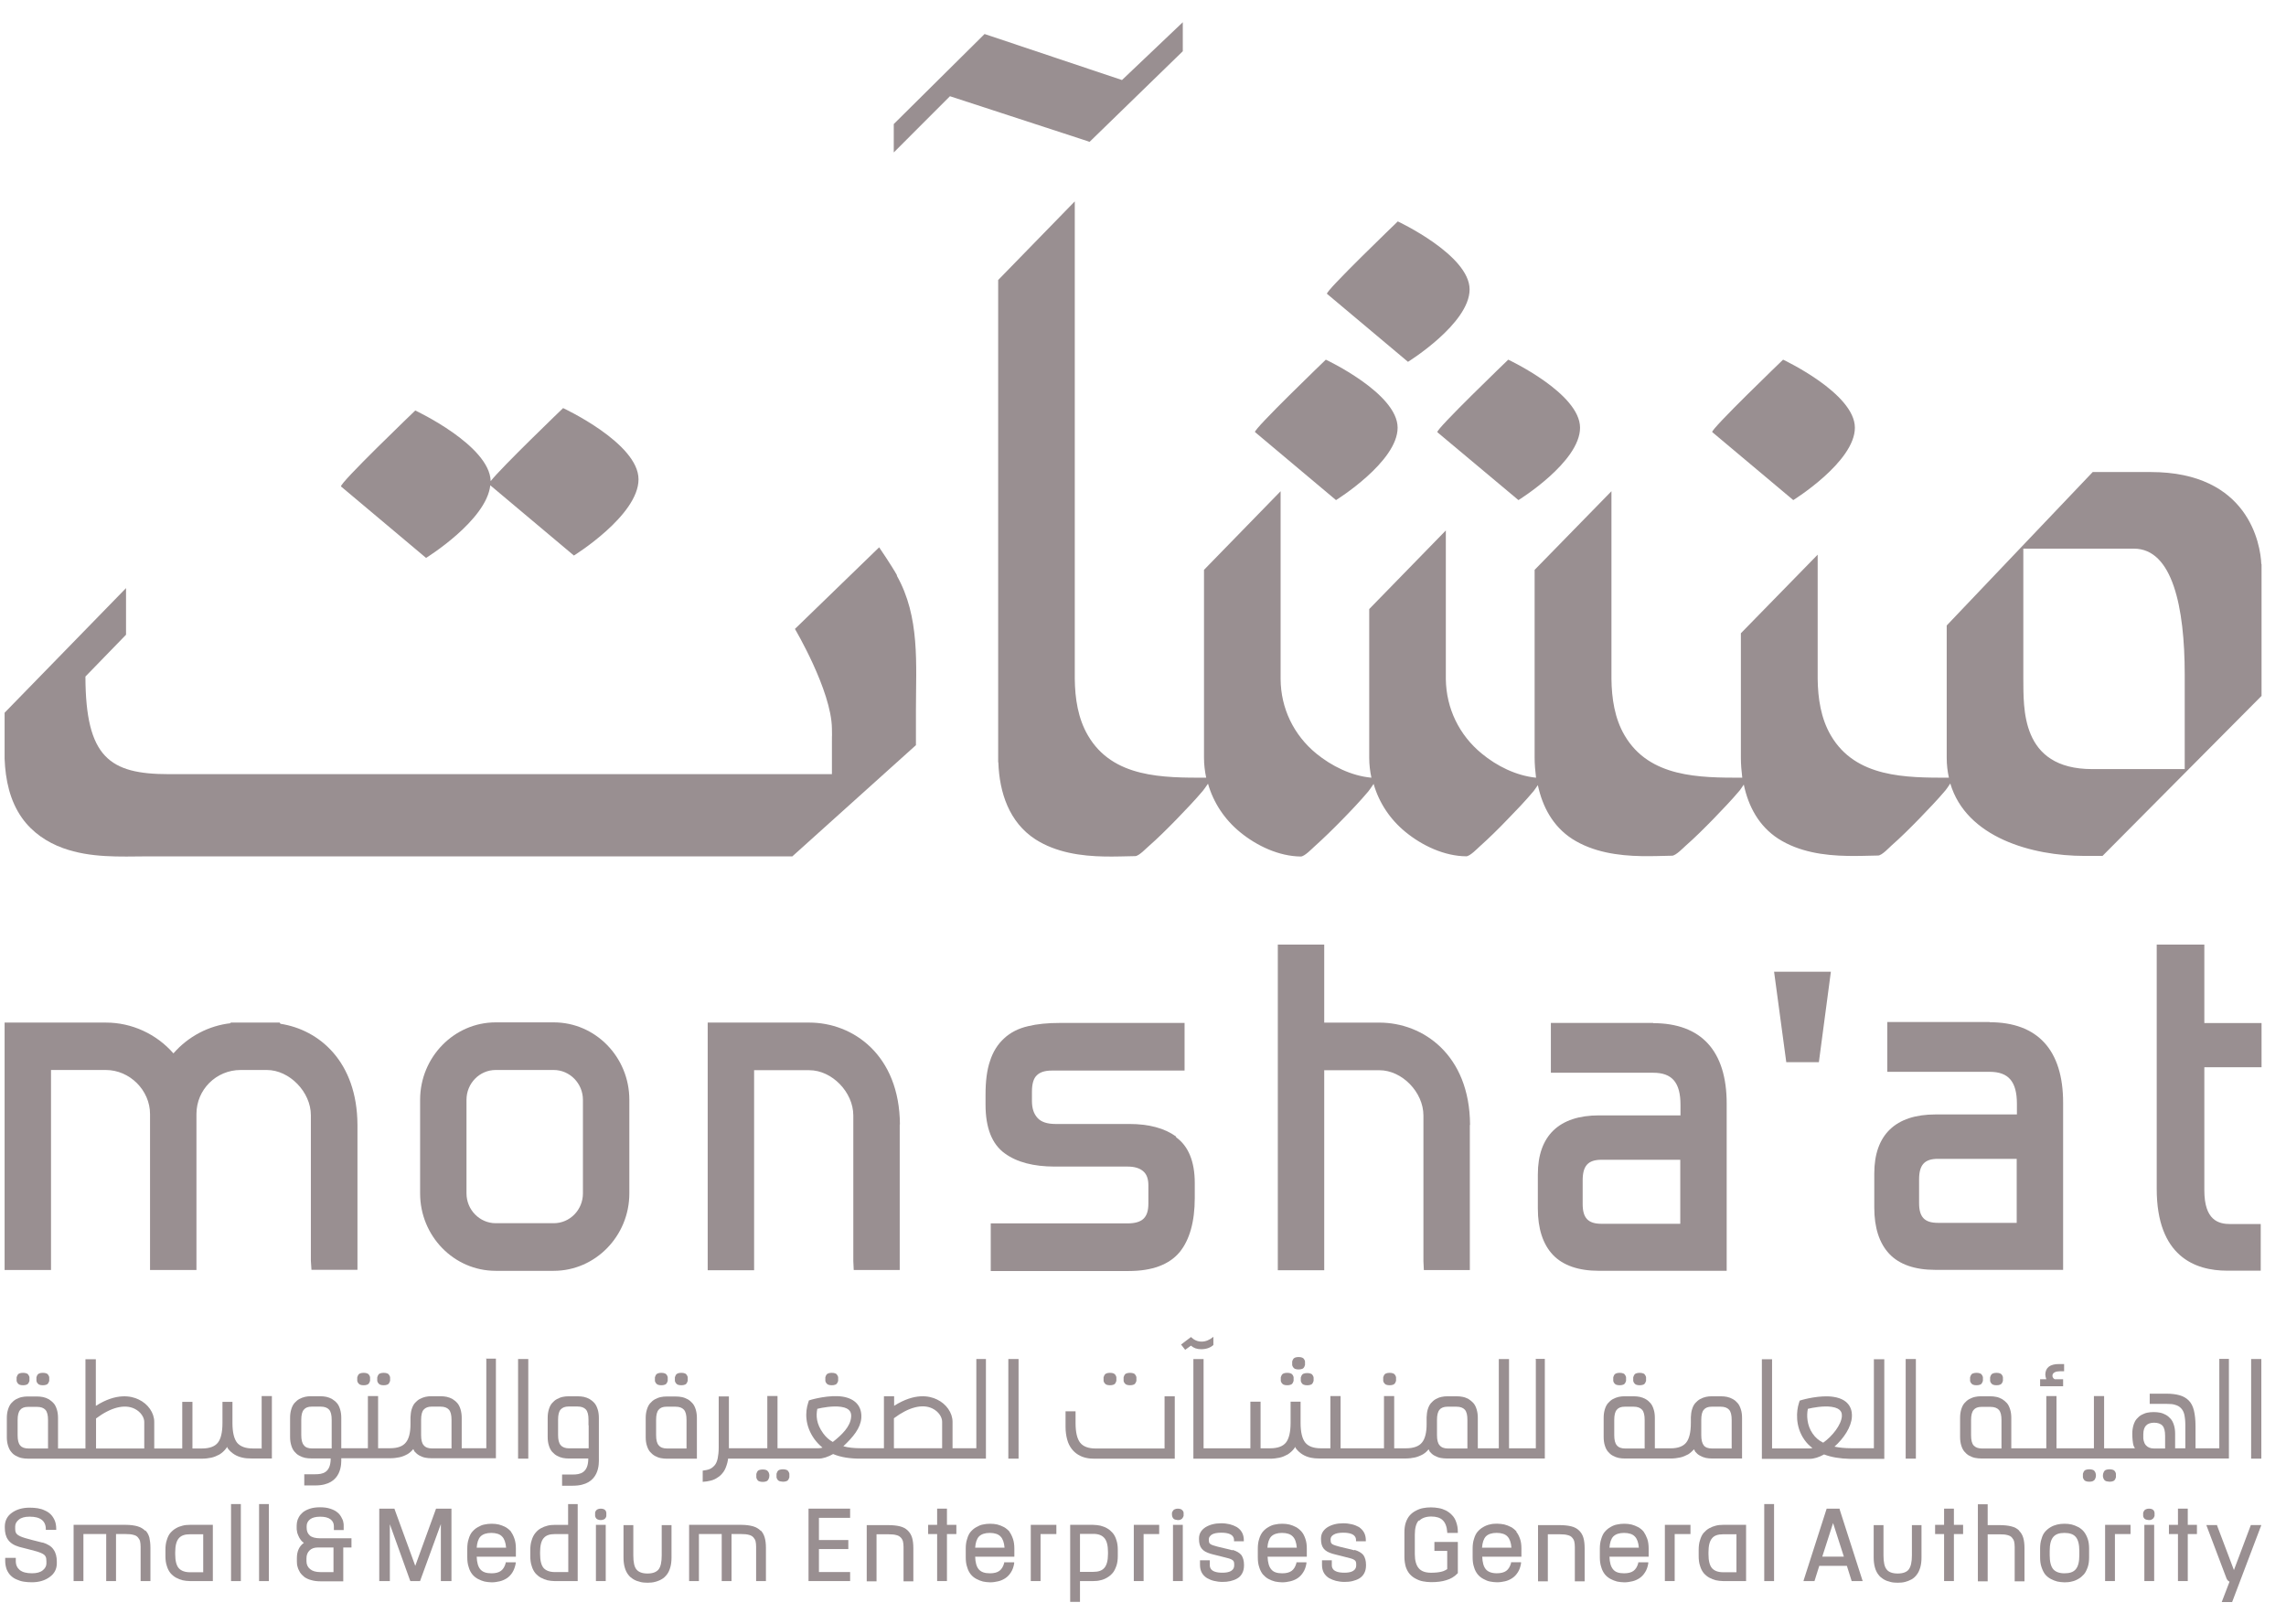 <svg xmlns="http://www.w3.org/2000/svg" width="76" height="54" viewBox="0 0 76 54" fill="none"><g id="Group 2243"><path id="Vector" d="M39.103 37.786C38.717 37.506 38.192 37.367 37.547 37.367H35.093C34.814 37.367 34.614 37.3 34.494 37.167C34.368 37.028 34.308 36.848 34.308 36.602V36.289C34.308 36.037 34.361 35.85 34.468 35.751C34.574 35.644 34.74 35.591 34.967 35.591H39.382V34.008H35.233C34.834 34.008 34.481 34.042 34.182 34.115C33.863 34.188 33.597 34.321 33.384 34.52C33.171 34.713 33.011 34.966 32.912 35.279C32.812 35.571 32.765 35.944 32.765 36.382V36.728C32.765 37.493 32.978 38.038 33.404 38.344C33.803 38.637 34.361 38.783 35.066 38.783H37.487C37.72 38.783 37.893 38.836 38.012 38.943C38.125 39.042 38.179 39.196 38.179 39.408V40.013C38.179 40.479 37.979 40.672 37.48 40.672H32.938V42.255H37.527C38.305 42.255 38.87 42.042 39.216 41.63C39.548 41.224 39.721 40.619 39.721 39.827V39.328C39.721 38.617 39.509 38.098 39.096 37.806" fill="#998F91"></path><path id="Vector_2" d="M54.965 34.008H51.56V35.664H54.965C55.59 35.664 55.869 35.99 55.869 36.728V37.081H53.162C51.832 37.081 51.127 37.759 51.127 39.042V40.18C51.127 40.845 51.294 41.363 51.626 41.716C51.959 42.068 52.477 42.248 53.156 42.248H57.405V36.688C57.405 34.939 56.561 34.015 54.958 34.015M55.862 38.557V40.685H53.242C52.797 40.685 52.617 40.492 52.617 40.027V39.242C52.617 38.757 52.797 38.557 53.242 38.557H55.862Z" fill="#998F91"></path><path id="Vector_3" d="M59.386 35.312H60.47L60.869 32.306H58.981L59.386 35.312Z" fill="#998F91"></path><path id="Vector_4" d="M66.15 33.977H62.745V35.633H66.15C66.775 35.633 67.054 35.959 67.054 36.697V37.05H64.347C63.017 37.05 62.312 37.728 62.312 39.012V40.149C62.312 40.814 62.479 41.333 62.811 41.685C63.144 42.038 63.663 42.217 64.341 42.217H68.59V36.658C68.59 34.909 67.746 33.984 66.143 33.984M67.047 38.526V40.654H64.427C63.982 40.654 63.802 40.462 63.802 39.996V39.211C63.802 38.726 63.982 38.526 64.427 38.526H67.047Z" fill="#998F91"></path><path id="Vector_5" d="M75.187 35.48V34.011H73.285V31.404H71.702V39.524C71.702 41.772 72.979 42.244 74.043 42.244H75.16V40.694H74.15C73.751 40.694 73.285 40.568 73.285 39.57V35.48H75.187Z" fill="#998F91"></path><path id="Vector_6" d="M18.409 33.989H16.48C15.097 33.989 13.967 35.146 13.967 36.563V39.675C13.967 41.092 15.09 42.249 16.48 42.249H18.409C19.792 42.249 20.923 41.092 20.923 39.675V36.563C20.923 35.146 19.799 33.989 18.409 33.989ZM19.38 36.563V39.675C19.38 40.221 18.948 40.666 18.409 40.666H16.48C15.948 40.666 15.509 40.221 15.509 39.675V36.563C15.509 36.018 15.942 35.572 16.48 35.572H18.409C18.941 35.572 19.38 36.018 19.38 36.563Z" fill="#998F91"></path><path id="Vector_7" d="M29.919 37.388C29.906 35.06 28.349 33.996 26.906 33.996H23.528V42.229H25.071V35.579H26.906C27.658 35.579 28.369 36.31 28.369 37.082V41.923L28.383 42.222H29.912V37.394V37.381L29.919 37.388Z" fill="#998F91"></path><path id="Vector_8" d="M11.884 37.388C11.871 35.3 10.621 34.236 9.324 34.036L9.297 33.996H8.872H7.655L7.675 34.016C6.943 34.096 6.258 34.455 5.766 35.02C5.201 34.375 4.383 33.996 3.525 33.996H0.153V42.222H1.696V35.572H3.518C4.316 35.572 4.988 36.251 4.988 37.035C4.988 37.042 4.988 37.048 4.988 41.983V42.222H6.531V41.983C6.531 37.308 6.531 37.048 6.531 37.035C6.531 36.224 7.189 35.572 8 35.572H8.872C9.623 35.572 10.335 36.304 10.335 37.075V41.916L10.355 42.216H11.884V37.388Z" fill="#998F91"></path><path id="Vector_9" d="M48.873 37.402V37.389C48.859 35.061 47.303 33.997 45.86 33.997H44.025V31.404H42.482V42.23H44.025V35.58H45.86C46.612 35.58 47.323 36.312 47.323 37.083V41.925L47.337 42.224H48.866V37.396L48.873 37.402Z" fill="#998F91"></path><path id="Vector_10" d="M61.667 14.219C61.667 13.075 59.28 11.957 59.28 11.957C59.28 11.957 56.846 14.298 56.925 14.365L59.619 16.626C59.619 16.626 61.667 15.356 61.667 14.219Z" fill="#998F91"></path><path id="Vector_11" d="M47.788 14.371L50.482 16.626C50.482 16.626 52.53 15.362 52.53 14.219C52.53 13.075 50.143 11.957 50.143 11.957C50.143 11.957 47.709 14.298 47.788 14.365" fill="#998F91"></path><path id="Vector_12" d="M46.465 14.219C46.465 13.075 44.078 11.957 44.078 11.957C44.078 11.957 41.644 14.298 41.724 14.365L44.417 16.626C44.417 16.626 46.465 15.356 46.465 14.219Z" fill="#998F91"></path><path id="Vector_13" d="M48.858 9.622C48.858 8.478 46.471 7.361 46.471 7.361C46.471 7.361 44.037 9.702 44.117 9.768L46.81 12.029C46.81 12.029 48.858 10.759 48.858 9.622Z" fill="#998F91"></path><path id="Vector_14" d="M75.18 18.759C75.154 18.094 74.755 15.693 71.503 15.693H69.574L64.72 20.794V25.19C64.72 25.429 64.746 25.642 64.793 25.855C63.37 25.855 61.694 25.861 60.869 24.451C60.537 23.886 60.437 23.215 60.43 22.563V18.44L57.877 21.053V25.19C57.877 25.409 57.897 25.635 57.923 25.855C56.507 25.855 54.837 25.855 54.013 24.451C53.68 23.886 53.581 23.215 53.574 22.563V16.331L51.02 18.945V25.19C51.02 25.409 51.04 25.635 51.067 25.855C50.408 25.788 49.763 25.469 49.258 25.05C48.513 24.438 48.081 23.554 48.068 22.576V17.635L45.521 20.248V25.19C45.521 25.416 45.547 25.642 45.594 25.855C44.929 25.795 44.27 25.469 43.758 25.05C43.014 24.438 42.581 23.554 42.575 22.576V16.331L40.028 18.945V25.19C40.028 25.416 40.054 25.635 40.101 25.855C38.678 25.855 36.995 25.868 36.17 24.451C35.838 23.886 35.738 23.215 35.732 22.563V6.695L33.185 9.309V25.343H33.191C33.224 26.347 33.55 27.338 34.422 27.903C35.106 28.342 35.938 28.462 36.729 28.475C37.068 28.481 37.401 28.468 37.74 28.462C37.866 28.462 38.119 28.189 38.179 28.142C38.498 27.863 38.811 27.55 39.11 27.244C39.409 26.932 39.708 26.626 39.988 26.294C40.008 26.274 40.087 26.16 40.161 26.054C40.34 26.679 40.706 27.238 41.225 27.663C41.783 28.122 42.521 28.468 43.246 28.475C43.373 28.475 43.632 28.202 43.685 28.156C44.004 27.87 44.317 27.564 44.616 27.258C44.915 26.952 45.215 26.639 45.494 26.307C45.514 26.287 45.594 26.167 45.667 26.061C45.846 26.686 46.212 27.238 46.724 27.657C47.283 28.116 48.021 28.462 48.746 28.468C48.872 28.468 49.132 28.195 49.185 28.149C49.504 27.863 49.817 27.557 50.109 27.251C50.408 26.945 50.708 26.633 50.987 26.3C51 26.28 51.067 26.194 51.127 26.101C51.28 26.819 51.625 27.471 52.27 27.89C52.956 28.328 53.787 28.448 54.578 28.462C54.917 28.468 55.25 28.455 55.589 28.448C55.715 28.448 55.975 28.175 56.028 28.129C56.347 27.85 56.66 27.537 56.959 27.231C57.258 26.919 57.557 26.613 57.837 26.28C57.85 26.26 57.916 26.174 57.976 26.081V26.094C58.129 26.812 58.475 27.464 59.12 27.883C59.805 28.322 60.636 28.442 61.428 28.455C61.767 28.462 62.106 28.448 62.439 28.442C62.565 28.442 62.818 28.169 62.871 28.122C63.19 27.843 63.503 27.53 63.802 27.224C64.101 26.912 64.4 26.606 64.68 26.274C64.7 26.254 64.773 26.147 64.839 26.047C65.371 27.843 67.553 28.455 69.302 28.455H69.9L75.187 23.135C75.187 23.135 75.187 18.805 75.187 18.745M69.561 25.569C67.153 25.569 67.28 23.514 67.267 22.556V18.24H70.944C72.221 18.24 72.633 20.169 72.633 22.43C72.633 22.483 72.633 24.977 72.633 25.569C72.041 25.569 69.621 25.569 69.554 25.569" fill="#998F91"></path><path id="Vector_15" d="M16.3 16.134L19.08 18.469C19.08 18.469 21.228 17.139 21.228 15.935C21.228 14.731 18.721 13.567 18.721 13.567C18.721 13.567 16.672 15.536 16.313 15.995C16.28 14.804 13.806 13.647 13.806 13.647C13.806 13.647 11.246 16.101 11.339 16.174L14.165 18.548C14.165 18.548 16.174 17.305 16.3 16.134Z" fill="#998F91"></path><path id="Vector_16" d="M36.224 4.716L39.323 1.703V0.739L37.301 2.661L32.952 1.204L32.733 1.131L29.714 4.124V5.068L31.582 3.199L36.025 4.649L36.224 4.716Z" fill="#998F91"></path><path id="Vector_17" d="M29.826 19.134C29.647 18.808 29.228 18.196 29.228 18.196L26.428 20.909C26.428 20.909 27.638 22.951 27.658 24.214C27.665 24.74 27.658 24.194 27.658 24.72V25.737H5.613C3.645 25.737 2.847 25.185 2.84 22.492L4.19 21.102V19.552L0.153 23.695C0.153 23.695 0.153 25.178 0.153 25.225C0.18 25.923 0.326 26.622 0.732 27.194C1.071 27.672 1.563 28.005 2.102 28.198C3.013 28.524 3.964 28.477 4.915 28.47H26.342L30.451 24.773V23.596C30.451 22.073 30.591 20.51 29.813 19.134" fill="#998F91"></path><path id="Vector_18" d="M1.417 51.286C1.417 51.286 1.27 51.246 1.077 51.2C0.891 51.153 0.758 51.113 0.685 51.08C0.612 51.047 0.565 51.014 0.539 50.974C0.512 50.934 0.505 50.881 0.505 50.807V50.748C0.505 50.661 0.545 50.588 0.625 50.522C0.705 50.455 0.825 50.422 0.984 50.422C1.164 50.422 1.297 50.455 1.39 50.528C1.476 50.595 1.523 50.701 1.523 50.828V50.861H1.869V50.828C1.869 50.728 1.855 50.635 1.822 50.555C1.789 50.475 1.742 50.402 1.689 50.349C1.636 50.295 1.569 50.249 1.49 50.216C1.41 50.176 1.33 50.156 1.25 50.142C1.17 50.129 1.077 50.123 0.984 50.123C0.745 50.123 0.545 50.182 0.392 50.295C0.233 50.408 0.16 50.568 0.16 50.754V50.788C0.16 50.947 0.193 51.087 0.266 51.187C0.339 51.293 0.459 51.373 0.638 51.426C0.665 51.433 0.758 51.459 0.978 51.513C1.17 51.559 1.297 51.599 1.37 51.632C1.443 51.665 1.49 51.699 1.51 51.739C1.536 51.779 1.543 51.838 1.543 51.905V51.978C1.543 52.064 1.503 52.138 1.423 52.204C1.343 52.271 1.224 52.304 1.064 52.304C0.885 52.304 0.752 52.271 0.658 52.197C0.572 52.124 0.525 52.031 0.525 51.898V51.792H0.173V51.898C0.173 51.998 0.193 52.091 0.22 52.171C0.253 52.251 0.299 52.324 0.353 52.377C0.406 52.43 0.472 52.477 0.552 52.51C0.625 52.543 0.705 52.57 0.791 52.583C0.871 52.596 0.964 52.603 1.057 52.603C1.297 52.603 1.496 52.543 1.649 52.43C1.809 52.317 1.889 52.164 1.889 51.971V51.918C1.889 51.758 1.855 51.619 1.782 51.519C1.716 51.413 1.589 51.333 1.417 51.28" fill="#998F91"></path><path id="Vector_19" d="M6.071 50.721C5.992 50.741 5.918 50.767 5.852 50.807C5.779 50.847 5.719 50.901 5.666 50.96C5.613 51.02 5.573 51.107 5.546 51.2C5.513 51.293 5.5 51.406 5.5 51.526V51.732C5.5 51.852 5.513 51.965 5.546 52.058C5.573 52.157 5.619 52.237 5.666 52.297C5.719 52.357 5.779 52.41 5.852 52.45C5.925 52.49 5.998 52.517 6.071 52.536C6.145 52.55 6.224 52.563 6.311 52.563H7.076V50.694H6.311C6.224 50.694 6.145 50.701 6.071 50.721ZM5.825 51.605C5.825 51.386 5.865 51.233 5.945 51.14C6.025 51.047 6.145 51.007 6.317 51.007H6.756V52.27H6.317C6.151 52.27 6.025 52.224 5.945 52.137C5.865 52.044 5.825 51.891 5.825 51.672V51.619V51.605Z" fill="#998F91"></path><path id="Vector_20" d="M8.007 50.003H7.681V52.564H8.007V50.003Z" fill="#998F91"></path><path id="Vector_21" d="M8.939 50.003H8.613V52.564H8.939V50.003Z" fill="#998F91"></path><path id="Vector_22" d="M10.302 51.048C10.229 50.988 10.195 50.902 10.195 50.789V50.736C10.195 50.642 10.235 50.569 10.309 50.509C10.388 50.45 10.501 50.423 10.648 50.423C10.794 50.423 10.907 50.45 10.987 50.509C11.06 50.563 11.1 50.642 11.1 50.736V50.868H11.426V50.729C11.426 50.689 11.426 50.642 11.412 50.596C11.406 50.549 11.379 50.496 11.346 50.436C11.313 50.376 11.273 50.323 11.213 50.277C11.16 50.23 11.08 50.19 10.98 50.157C10.88 50.124 10.768 50.11 10.641 50.11C10.515 50.11 10.402 50.124 10.302 50.157C10.202 50.19 10.129 50.23 10.069 50.277C10.016 50.323 9.969 50.376 9.936 50.436C9.903 50.496 9.883 50.549 9.876 50.596C9.87 50.642 9.863 50.682 9.863 50.722V50.795C9.863 50.835 9.863 50.875 9.876 50.915C9.876 50.955 9.896 50.995 9.916 51.048C9.936 51.101 9.963 51.148 10.003 51.201C10.029 51.234 10.062 51.267 10.102 51.294C9.949 51.401 9.87 51.573 9.87 51.8V51.913C9.87 51.979 9.876 52.039 9.896 52.099C9.91 52.159 9.943 52.218 9.976 52.278C10.016 52.338 10.069 52.385 10.122 52.431C10.182 52.471 10.262 52.511 10.348 52.531C10.435 52.558 10.541 52.571 10.654 52.571H11.412V51.447H11.685V51.141H10.641C10.482 51.141 10.368 51.108 10.295 51.048M10.654 52.265C10.502 52.265 10.388 52.232 10.309 52.165C10.229 52.099 10.189 52.012 10.189 51.906V51.806C10.189 51.7 10.222 51.613 10.289 51.547C10.355 51.48 10.448 51.447 10.561 51.447H11.087V52.265H10.654Z" fill="#998F91"></path><path id="Vector_23" d="M13.806 52.057L13.121 50.182L13.114 50.155H12.609V52.563H12.961V50.674L13.633 52.543L13.646 52.563H13.965L14.657 50.667V52.563H15.009V50.155H14.497L13.806 52.057Z" fill="#998F91"></path><path id="Vector_24" d="M16.992 50.922C16.939 50.862 16.879 50.809 16.806 50.769C16.732 50.729 16.659 50.703 16.586 50.683C16.44 50.649 16.254 50.649 16.107 50.683C16.027 50.696 15.961 50.729 15.888 50.769C15.815 50.809 15.755 50.862 15.702 50.922C15.649 50.982 15.608 51.068 15.582 51.161C15.549 51.255 15.535 51.368 15.535 51.487V51.773C15.535 51.893 15.549 52.006 15.582 52.099C15.608 52.199 15.655 52.279 15.702 52.339C15.748 52.398 15.815 52.452 15.888 52.492C15.961 52.531 16.034 52.558 16.107 52.578C16.18 52.591 16.26 52.605 16.347 52.605C16.44 52.605 16.526 52.591 16.613 52.571C16.699 52.551 16.772 52.518 16.846 52.472C16.919 52.425 16.985 52.358 17.038 52.272C17.091 52.186 17.125 52.086 17.145 51.979V51.94H16.812V51.966C16.779 52.086 16.726 52.172 16.653 52.225C16.579 52.279 16.473 52.305 16.34 52.305C16.167 52.305 16.047 52.265 15.968 52.172C15.895 52.086 15.855 51.946 15.848 51.753H17.151V51.487C17.151 51.368 17.138 51.255 17.105 51.161C17.072 51.062 17.032 50.982 16.985 50.922M16.826 51.454H15.848C15.861 51.281 15.901 51.161 15.974 51.082C16.054 51.002 16.174 50.962 16.333 50.962C16.493 50.962 16.619 51.002 16.692 51.082C16.766 51.155 16.812 51.281 16.826 51.454Z" fill="#998F91"></path><path id="Vector_25" d="M18.887 50.695H18.441C18.355 50.695 18.275 50.702 18.202 50.722C18.122 50.742 18.055 50.768 17.982 50.808C17.909 50.848 17.849 50.901 17.796 50.968C17.743 51.034 17.703 51.114 17.676 51.207C17.643 51.3 17.63 51.413 17.63 51.533V51.733C17.63 51.852 17.643 51.965 17.676 52.058C17.703 52.158 17.749 52.238 17.796 52.298C17.849 52.358 17.909 52.411 17.982 52.451C18.055 52.491 18.128 52.517 18.202 52.537C18.275 52.55 18.355 52.564 18.441 52.564H19.206V50.003H18.887V50.695ZM17.956 51.599C17.956 51.38 17.995 51.227 18.075 51.134C18.155 51.041 18.275 51.001 18.448 51.001H18.893V52.264H18.448C18.281 52.264 18.155 52.218 18.075 52.132C17.995 52.038 17.956 51.885 17.956 51.666V51.613V51.599Z" fill="#998F91"></path><path id="Vector_26" d="M20.138 50.694H19.812V52.563H20.138V50.694Z" fill="#998F91"></path><path id="Vector_27" d="M21.999 51.707C21.999 51.933 21.966 52.086 21.893 52.179C21.82 52.265 21.7 52.312 21.527 52.312C21.354 52.312 21.234 52.265 21.161 52.179C21.088 52.093 21.055 51.933 21.055 51.707V50.703H20.729V51.78C20.729 51.9 20.742 52.013 20.769 52.106C20.796 52.206 20.835 52.285 20.882 52.345C20.928 52.412 20.988 52.458 21.061 52.505C21.128 52.545 21.201 52.571 21.281 52.591C21.354 52.611 21.441 52.618 21.527 52.618C21.613 52.618 21.7 52.611 21.773 52.591C21.846 52.571 21.926 52.545 21.992 52.505C22.066 52.465 22.119 52.412 22.172 52.345C22.219 52.285 22.259 52.199 22.285 52.106C22.312 52.013 22.325 51.9 22.325 51.78V50.703H21.999V51.707Z" fill="#998F91"></path><path id="Vector_28" d="M26.88 52.563H28.263V52.263H27.226V51.499H28.203V51.199H27.226V50.461H28.263V50.155H26.88V52.563Z" fill="#998F91"></path><path id="Vector_29" d="M33.564 50.922C33.51 50.862 33.45 50.809 33.377 50.769C33.304 50.729 33.231 50.703 33.158 50.683C33.012 50.649 32.825 50.649 32.679 50.683C32.599 50.696 32.533 50.729 32.46 50.769C32.386 50.809 32.327 50.862 32.273 50.922C32.22 50.982 32.18 51.068 32.154 51.161C32.12 51.255 32.107 51.368 32.107 51.487V51.773C32.107 51.893 32.12 52.006 32.154 52.099C32.18 52.199 32.227 52.279 32.273 52.339C32.32 52.398 32.386 52.452 32.46 52.492C32.533 52.531 32.606 52.558 32.679 52.578C32.752 52.591 32.832 52.605 32.919 52.605C33.012 52.605 33.098 52.591 33.184 52.571C33.271 52.551 33.344 52.518 33.417 52.472C33.49 52.425 33.557 52.358 33.61 52.272C33.663 52.192 33.697 52.093 33.717 51.979V51.94H33.384V51.966C33.351 52.086 33.297 52.172 33.224 52.225C33.151 52.279 33.045 52.305 32.912 52.305C32.739 52.305 32.619 52.265 32.539 52.172C32.466 52.086 32.426 51.946 32.42 51.753H33.723V51.487C33.723 51.368 33.71 51.255 33.677 51.161C33.643 51.062 33.603 50.982 33.557 50.922M33.397 51.454H32.42C32.433 51.281 32.473 51.161 32.546 51.082C32.626 51.002 32.746 50.962 32.905 50.962C33.065 50.962 33.191 51.002 33.264 51.082C33.337 51.155 33.384 51.281 33.397 51.454Z" fill="#998F91"></path><path id="Vector_30" d="M36.989 50.96C36.936 50.901 36.876 50.847 36.803 50.807C36.736 50.767 36.656 50.741 36.583 50.721C36.51 50.708 36.43 50.694 36.344 50.694H35.579V53.255H35.905V52.563H36.344C36.43 52.563 36.51 52.556 36.583 52.536C36.656 52.523 36.736 52.49 36.803 52.45C36.876 52.41 36.936 52.357 36.989 52.297C37.042 52.237 37.082 52.151 37.115 52.058C37.148 51.965 37.162 51.852 37.162 51.732V51.526C37.162 51.406 37.148 51.293 37.115 51.2C37.089 51.107 37.042 51.02 36.989 50.96ZM36.836 51.605V51.659C36.836 51.878 36.796 52.031 36.716 52.124C36.636 52.217 36.517 52.257 36.344 52.257H35.905V50.994H36.344C36.517 50.994 36.636 51.04 36.716 51.133C36.796 51.226 36.836 51.379 36.836 51.599" fill="#998F91"></path><path id="Vector_31" d="M39.323 50.694H38.997V52.563H39.323V50.694Z" fill="#998F91"></path><path id="Vector_32" d="M40.973 51.54C40.933 51.527 40.826 51.5 40.68 51.467C40.52 51.434 40.414 51.4 40.347 51.38C40.261 51.354 40.228 51.327 40.215 51.307C40.195 51.287 40.188 51.247 40.188 51.187V51.174C40.188 51.114 40.221 51.068 40.281 51.021C40.354 50.975 40.461 50.955 40.6 50.955C41.026 50.955 41.026 51.148 41.026 51.207V51.241H41.352V51.207C41.352 51.108 41.332 51.021 41.292 50.948C41.252 50.875 41.192 50.815 41.119 50.768C41.046 50.728 40.966 50.695 40.886 50.675C40.8 50.655 40.707 50.642 40.6 50.642C40.387 50.642 40.215 50.689 40.075 50.775C39.935 50.868 39.862 50.988 39.862 51.148V51.167C39.862 51.3 39.889 51.407 39.949 51.48C40.008 51.56 40.108 51.613 40.241 51.653C40.274 51.666 40.367 51.686 40.527 51.726C40.68 51.766 40.793 51.793 40.86 51.812C40.946 51.839 40.979 51.866 40.999 51.886C41.019 51.906 41.032 51.946 41.032 51.999V52.032C41.032 52.092 41.032 52.285 40.64 52.285C40.221 52.285 40.221 52.092 40.221 52.025V51.872H39.895V52.025C39.895 52.125 39.915 52.212 39.955 52.285C39.995 52.358 40.055 52.418 40.128 52.464C40.201 52.504 40.274 52.537 40.361 52.557C40.447 52.577 40.54 52.591 40.64 52.591C40.733 52.591 40.82 52.584 40.906 52.564C40.986 52.544 41.066 52.517 41.132 52.477C41.205 52.438 41.259 52.378 41.298 52.305C41.338 52.231 41.358 52.145 41.358 52.045V52.019C41.358 51.886 41.325 51.779 41.272 51.7C41.212 51.626 41.112 51.566 40.979 51.527" fill="#998F91"></path><path id="Vector_33" d="M43.273 50.922C43.22 50.862 43.16 50.809 43.087 50.769C43.014 50.729 42.941 50.703 42.867 50.683C42.721 50.649 42.535 50.649 42.389 50.683C42.309 50.696 42.236 50.729 42.169 50.769C42.096 50.809 42.036 50.862 41.983 50.922C41.93 50.989 41.89 51.068 41.863 51.161C41.83 51.255 41.817 51.368 41.817 51.487V51.773C41.817 51.893 41.83 52.006 41.863 52.099C41.89 52.192 41.936 52.279 41.983 52.339C42.036 52.398 42.096 52.452 42.169 52.492C42.242 52.531 42.315 52.558 42.389 52.578C42.462 52.591 42.541 52.605 42.628 52.605C42.721 52.605 42.807 52.591 42.894 52.571C42.98 52.551 43.06 52.518 43.133 52.472C43.206 52.425 43.273 52.358 43.326 52.272C43.379 52.192 43.413 52.093 43.433 51.979V51.94H43.1V51.966C43.067 52.086 43.014 52.172 42.941 52.225C42.867 52.279 42.761 52.305 42.628 52.305C42.455 52.305 42.335 52.265 42.262 52.172C42.189 52.086 42.149 51.946 42.142 51.753H43.446V51.487C43.446 51.368 43.433 51.255 43.399 51.161C43.366 51.062 43.326 50.982 43.273 50.922ZM43.113 51.454H42.136C42.149 51.281 42.189 51.161 42.262 51.082C42.342 51.002 42.462 50.962 42.621 50.962C42.781 50.962 42.907 51.002 42.98 51.082C43.054 51.155 43.1 51.281 43.113 51.454Z" fill="#998F91"></path><path id="Vector_34" d="M45.022 51.54C44.982 51.527 44.876 51.5 44.729 51.467C44.57 51.434 44.463 51.4 44.397 51.38C44.31 51.354 44.277 51.327 44.264 51.307C44.244 51.281 44.237 51.247 44.237 51.187V51.174C44.237 51.114 44.27 51.061 44.337 51.021C44.41 50.975 44.517 50.955 44.656 50.955C45.082 50.955 45.082 51.148 45.082 51.207V51.241H45.408V51.207C45.408 51.108 45.388 51.021 45.348 50.948C45.308 50.875 45.248 50.815 45.181 50.768C45.108 50.728 45.029 50.695 44.942 50.675C44.856 50.655 44.763 50.642 44.656 50.642C44.443 50.642 44.27 50.689 44.131 50.775C43.991 50.868 43.918 50.988 43.918 51.148V51.167C43.918 51.3 43.945 51.407 44.004 51.48C44.064 51.56 44.164 51.613 44.297 51.653C44.33 51.666 44.43 51.686 44.583 51.726C44.743 51.766 44.849 51.793 44.916 51.812C45.002 51.839 45.035 51.866 45.055 51.886C45.075 51.906 45.088 51.946 45.088 51.999V52.032C45.088 52.092 45.088 52.285 44.696 52.285C44.277 52.285 44.277 52.092 44.277 52.025V51.872H43.951V52.025C43.951 52.125 43.971 52.212 44.011 52.285C44.051 52.358 44.111 52.418 44.184 52.464C44.257 52.504 44.337 52.537 44.417 52.557C44.503 52.577 44.596 52.591 44.696 52.591C44.789 52.591 44.882 52.584 44.962 52.564C45.042 52.544 45.122 52.517 45.188 52.477C45.255 52.438 45.315 52.378 45.354 52.305C45.394 52.231 45.414 52.145 45.414 52.045V52.019C45.414 51.886 45.381 51.779 45.328 51.7C45.268 51.626 45.168 51.566 45.035 51.527" fill="#998F91"></path><path id="Vector_35" d="M47.176 50.564C47.263 50.471 47.403 50.417 47.582 50.417C47.748 50.417 47.881 50.457 47.961 50.537C48.048 50.617 48.101 50.75 48.114 50.93V50.963H48.467V50.923C48.467 50.803 48.447 50.697 48.413 50.604C48.38 50.504 48.334 50.431 48.274 50.371C48.221 50.311 48.147 50.258 48.074 50.218C47.994 50.178 47.914 50.151 47.835 50.138C47.669 50.105 47.469 50.105 47.309 50.138C47.23 50.151 47.143 50.185 47.07 50.225C46.99 50.265 46.924 50.318 46.87 50.378C46.817 50.438 46.771 50.517 46.737 50.617C46.704 50.717 46.691 50.823 46.691 50.943V51.767C46.691 51.887 46.711 52 46.737 52.093C46.771 52.193 46.817 52.273 46.87 52.333C46.924 52.393 46.99 52.446 47.07 52.486C47.143 52.526 47.23 52.559 47.309 52.572C47.389 52.586 47.482 52.599 47.575 52.599C47.775 52.599 47.948 52.579 48.087 52.532C48.227 52.492 48.353 52.419 48.453 52.313L48.467 52.3V51.262H47.688V51.561H48.114V52.166C48.054 52.206 47.981 52.24 47.914 52.253C47.835 52.273 47.722 52.286 47.575 52.286C47.396 52.286 47.256 52.24 47.17 52.14C47.083 52.04 47.037 51.881 47.037 51.668V51.016C47.037 50.797 47.083 50.637 47.17 50.544" fill="#998F91"></path><path id="Vector_36" d="M50.422 50.921C50.369 50.861 50.309 50.808 50.236 50.768C50.162 50.728 50.089 50.701 50.01 50.681C49.936 50.668 49.856 50.655 49.77 50.655C49.684 50.655 49.604 50.661 49.531 50.681C49.458 50.695 49.378 50.728 49.311 50.768C49.238 50.808 49.178 50.861 49.125 50.921C49.072 50.981 49.032 51.067 49.005 51.16C48.972 51.253 48.959 51.366 48.959 51.486V51.772C48.959 51.892 48.972 52.005 49.005 52.098C49.032 52.198 49.078 52.277 49.125 52.337C49.172 52.397 49.238 52.45 49.311 52.49C49.384 52.53 49.458 52.563 49.531 52.577C49.604 52.59 49.684 52.603 49.77 52.603C49.863 52.603 49.95 52.59 50.036 52.57C50.123 52.55 50.196 52.517 50.269 52.47C50.342 52.424 50.408 52.357 50.462 52.271C50.515 52.191 50.548 52.091 50.568 51.978V51.938H50.236V51.965C50.202 52.085 50.149 52.171 50.076 52.224C50.003 52.277 49.896 52.304 49.763 52.304C49.597 52.304 49.471 52.258 49.398 52.171C49.325 52.085 49.285 51.945 49.278 51.752H50.581V51.486C50.581 51.366 50.568 51.253 50.535 51.16C50.502 51.067 50.462 50.987 50.408 50.921M50.249 51.453H49.271C49.285 51.28 49.325 51.16 49.398 51.08C49.477 51.001 49.597 50.961 49.757 50.961C49.916 50.961 50.043 51.001 50.116 51.08C50.189 51.154 50.236 51.28 50.249 51.453Z" fill="#998F91"></path><path id="Vector_37" d="M52.497 50.882C52.43 50.816 52.344 50.769 52.231 50.742C52.124 50.716 51.991 50.703 51.832 50.703H51.133V52.571H51.459V51.008H51.865C51.965 51.008 52.051 51.015 52.118 51.035C52.178 51.048 52.231 51.075 52.264 51.115C52.297 51.148 52.324 51.195 52.337 51.241C52.35 51.294 52.357 51.361 52.357 51.434V52.571H52.683V51.474C52.683 51.341 52.67 51.221 52.643 51.128C52.617 51.035 52.57 50.955 52.504 50.889" fill="#998F91"></path><path id="Vector_38" d="M54.645 50.922C54.592 50.856 54.532 50.809 54.459 50.769C54.386 50.729 54.312 50.703 54.239 50.683C54.093 50.649 53.907 50.649 53.76 50.683C53.681 50.696 53.607 50.729 53.541 50.769C53.468 50.809 53.408 50.862 53.355 50.922C53.301 50.982 53.262 51.068 53.235 51.161C53.202 51.255 53.188 51.368 53.188 51.487V51.773C53.188 51.893 53.202 52.006 53.235 52.099C53.262 52.199 53.308 52.279 53.355 52.339C53.401 52.398 53.468 52.452 53.541 52.492C53.614 52.531 53.687 52.558 53.76 52.578C53.834 52.591 53.913 52.605 54 52.605C54.093 52.605 54.179 52.591 54.266 52.571C54.352 52.551 54.425 52.518 54.499 52.472C54.572 52.425 54.638 52.358 54.691 52.272C54.745 52.192 54.778 52.093 54.798 51.979V51.94H54.465V51.966C54.432 52.086 54.379 52.172 54.306 52.225C54.233 52.279 54.126 52.305 53.993 52.305C53.82 52.305 53.7 52.265 53.627 52.172C53.554 52.086 53.514 51.946 53.508 51.753H54.811V51.487C54.811 51.368 54.798 51.255 54.765 51.161C54.731 51.068 54.691 50.989 54.645 50.922ZM54.485 51.454H53.508C53.521 51.281 53.561 51.161 53.634 51.082C53.714 51.002 53.834 50.962 53.993 50.962C54.153 50.962 54.279 51.002 54.352 51.082C54.425 51.155 54.472 51.281 54.485 51.454Z" fill="#998F91"></path><path id="Vector_39" d="M55.35 52.563H55.676V51H56.201V50.694H55.35V52.563Z" fill="#998F91"></path><path id="Vector_40" d="M57.045 50.721C56.966 50.741 56.899 50.767 56.826 50.807C56.753 50.847 56.693 50.901 56.64 50.96C56.587 51.02 56.547 51.107 56.52 51.2C56.487 51.293 56.474 51.406 56.474 51.526V51.732C56.474 51.852 56.487 51.965 56.52 52.058C56.547 52.157 56.593 52.237 56.64 52.297C56.693 52.357 56.753 52.41 56.826 52.45C56.899 52.49 56.972 52.517 57.045 52.536C57.119 52.55 57.199 52.563 57.285 52.563H58.05V50.694H57.285C57.199 50.694 57.119 50.701 57.045 50.721ZM56.8 51.605C56.8 51.386 56.839 51.233 56.919 51.14C56.992 51.047 57.119 51.007 57.292 51.007H57.73V52.27H57.292C57.119 52.27 56.999 52.224 56.919 52.137C56.839 52.044 56.8 51.891 56.8 51.672V51.619V51.605Z" fill="#998F91"></path><path id="Vector_41" d="M58.98 50.003H58.654V52.564H58.98V50.003Z" fill="#998F91"></path><path id="Vector_42" d="M61.155 50.155H60.729L59.971 52.516L59.958 52.563H60.324L60.483 52.057H61.401L61.56 52.563H61.926L61.161 50.182V50.155H61.155ZM61.301 51.751H60.583L60.942 50.634L61.301 51.751Z" fill="#998F91"></path><path id="Vector_43" d="M63.563 51.707C63.563 51.926 63.529 52.086 63.456 52.179C63.39 52.265 63.263 52.312 63.09 52.312C62.918 52.312 62.791 52.265 62.725 52.179C62.652 52.093 62.618 51.933 62.618 51.707V50.703H62.292V51.78C62.292 51.9 62.306 52.013 62.332 52.106C62.359 52.206 62.399 52.285 62.445 52.345C62.492 52.412 62.552 52.458 62.625 52.505C62.691 52.545 62.765 52.571 62.844 52.591C62.918 52.611 62.997 52.618 63.09 52.618C63.184 52.618 63.263 52.611 63.337 52.591C63.41 52.571 63.483 52.545 63.556 52.505C63.623 52.465 63.682 52.412 63.729 52.345C63.776 52.285 63.815 52.199 63.842 52.106C63.869 52.013 63.882 51.9 63.882 51.78V50.703H63.563V51.707Z" fill="#998F91"></path><path id="Vector_44" d="M67.126 50.882C67.06 50.816 66.973 50.769 66.86 50.743C66.754 50.716 66.621 50.703 66.461 50.703H66.082V50.011H65.756V52.572H66.082V51.009H66.488C66.588 51.009 66.674 51.015 66.741 51.035C66.8 51.049 66.854 51.075 66.887 51.115C66.92 51.155 66.947 51.195 66.96 51.242C66.973 51.295 66.98 51.361 66.98 51.434V52.572H67.306V51.474C67.306 51.335 67.293 51.222 67.266 51.129C67.239 51.035 67.193 50.956 67.126 50.889" fill="#998F91"></path><path id="Vector_45" d="M69.282 50.922C69.228 50.856 69.168 50.809 69.095 50.769C69.022 50.729 68.949 50.703 68.876 50.683C68.73 50.649 68.543 50.649 68.397 50.683C68.317 50.703 68.244 50.729 68.178 50.769C68.105 50.809 68.045 50.862 67.991 50.922C67.938 50.982 67.898 51.062 67.872 51.161C67.838 51.255 67.825 51.368 67.825 51.487V51.773C67.825 51.893 67.838 52.006 67.872 52.099C67.905 52.199 67.945 52.279 67.991 52.339C68.038 52.398 68.105 52.452 68.178 52.492C68.251 52.531 68.324 52.558 68.397 52.578C68.47 52.591 68.55 52.605 68.636 52.605C68.723 52.605 68.803 52.598 68.876 52.578C68.949 52.565 69.029 52.531 69.095 52.492C69.168 52.452 69.228 52.398 69.282 52.339C69.335 52.279 69.375 52.192 69.408 52.099C69.441 52.006 69.454 51.893 69.454 51.773V51.487C69.454 51.368 69.441 51.255 69.408 51.161C69.375 51.068 69.335 50.989 69.282 50.922ZM69.129 51.56V51.707C69.129 51.926 69.089 52.079 69.009 52.172C68.929 52.265 68.809 52.305 68.636 52.305C68.464 52.305 68.344 52.259 68.264 52.172C68.184 52.079 68.144 51.92 68.144 51.707V51.56C68.144 51.341 68.184 51.188 68.264 51.095C68.344 51.002 68.464 50.962 68.636 50.962C68.809 50.962 68.936 51.008 69.009 51.095C69.089 51.188 69.129 51.341 69.129 51.56Z" fill="#998F91"></path><path id="Vector_46" d="M71.617 50.694H71.291V52.563H71.617V50.694Z" fill="#998F91"></path><path id="Vector_47" d="M72.734 50.155H72.408V50.694H72.108V51H72.408V52.563H72.734V51H73.039V50.694H72.734V50.155Z" fill="#998F91"></path><path id="Vector_48" d="M74.834 50.694L74.269 52.197L73.71 50.721V50.701H73.351L74.023 52.477C74.043 52.523 74.076 52.563 74.123 52.583L73.863 53.261H74.209L75.18 50.701H74.828L74.834 50.694Z" fill="#998F91"></path><path id="Vector_49" d="M69.986 52.563H70.312V51H70.831V50.694H69.986V52.563Z" fill="#998F91"></path><path id="Vector_50" d="M37.694 52.563H38.02V51H38.538V50.694H37.694V52.563Z" fill="#998F91"></path><path id="Vector_51" d="M34.269 52.563H34.594V51H35.12V50.694H34.269V52.563Z" fill="#998F91"></path><path id="Vector_52" d="M64.959 50.155H64.633V50.694H64.334V51H64.633V52.563H64.959V51H65.265V50.694H64.959V50.155Z" fill="#998F91"></path><path id="Vector_53" d="M31.482 50.155H31.156V50.694H30.857V51H31.156V52.563H31.482V51H31.795V50.694H31.482V50.155Z" fill="#998F91"></path><path id="Vector_54" d="M30.179 50.882C30.112 50.816 30.026 50.769 29.913 50.742C29.806 50.716 29.673 50.703 29.514 50.703H28.815V52.571H29.141V51.008H29.547C29.647 51.008 29.733 51.015 29.8 51.035C29.86 51.048 29.906 51.075 29.946 51.115C29.979 51.148 30.006 51.195 30.019 51.241C30.032 51.294 30.039 51.361 30.039 51.434V52.571H30.365V51.474C30.365 51.334 30.352 51.221 30.325 51.128C30.298 51.035 30.252 50.955 30.185 50.889" fill="#998F91"></path><path id="Vector_55" d="M39.33 50.235C39.33 50.235 39.297 50.189 39.263 50.175C39.203 50.149 39.117 50.149 39.057 50.175C39.023 50.189 39.003 50.209 38.99 50.235C38.977 50.255 38.97 50.275 38.963 50.295C38.963 50.315 38.963 50.328 38.963 50.349C38.963 50.368 38.963 50.382 38.97 50.402C38.97 50.422 38.983 50.442 38.99 50.455C39.003 50.482 39.023 50.502 39.057 50.515C39.057 50.515 39.123 50.535 39.157 50.535C39.19 50.535 39.23 50.535 39.257 50.515C39.29 50.502 39.31 50.482 39.323 50.455C39.337 50.435 39.343 50.415 39.35 50.395C39.35 50.375 39.35 50.362 39.35 50.342C39.35 50.322 39.35 50.309 39.35 50.288C39.35 50.269 39.337 50.249 39.33 50.235Z" fill="#998F91"></path><path id="Vector_56" d="M20.145 50.235C20.145 50.235 20.111 50.189 20.078 50.175C20.018 50.149 19.931 50.149 19.871 50.175C19.845 50.189 19.818 50.209 19.805 50.235C19.791 50.255 19.785 50.275 19.785 50.288C19.785 50.302 19.785 50.322 19.785 50.342C19.785 50.362 19.785 50.375 19.785 50.395C19.785 50.408 19.791 50.428 19.805 50.455C19.818 50.482 19.838 50.502 19.871 50.515C19.898 50.528 19.938 50.535 19.971 50.535C20.005 50.535 20.044 50.528 20.071 50.515C20.105 50.502 20.125 50.482 20.138 50.455C20.151 50.435 20.158 50.415 20.158 50.395C20.158 50.382 20.158 50.362 20.158 50.342C20.158 50.322 20.158 50.309 20.158 50.288C20.158 50.269 20.145 50.255 20.138 50.229" fill="#998F91"></path><path id="Vector_57" d="M71.617 50.235C71.617 50.235 71.584 50.189 71.55 50.175C71.49 50.149 71.404 50.149 71.344 50.175C71.31 50.189 71.29 50.209 71.277 50.235C71.264 50.255 71.257 50.275 71.251 50.295C71.251 50.315 71.251 50.328 71.251 50.349C71.251 50.368 71.251 50.382 71.251 50.402C71.251 50.422 71.264 50.442 71.27 50.455C71.284 50.482 71.304 50.502 71.337 50.515C71.337 50.515 71.404 50.535 71.437 50.535C71.47 50.535 71.51 50.535 71.537 50.515C71.57 50.502 71.59 50.482 71.604 50.455C71.617 50.435 71.624 50.415 71.63 50.395C71.63 50.375 71.63 50.362 71.63 50.342C71.63 50.322 71.63 50.309 71.63 50.288C71.63 50.269 71.617 50.249 71.61 50.235" fill="#998F91"></path><path id="Vector_58" d="M25.284 50.887C25.224 50.821 25.138 50.774 25.032 50.741C24.932 50.714 24.799 50.694 24.652 50.694H22.91V52.563H23.236V51H23.994V52.563H24.32V51H24.646C24.746 51 24.832 51.007 24.899 51.027C24.958 51.04 25.005 51.067 25.045 51.107C25.078 51.147 25.105 51.187 25.118 51.233C25.131 51.286 25.138 51.346 25.138 51.426V52.563H25.464V51.459C25.464 51.326 25.451 51.213 25.424 51.12C25.397 51.027 25.357 50.947 25.291 50.88" fill="#998F91"></path><path id="Vector_59" d="M4.821 50.887C4.761 50.821 4.675 50.774 4.568 50.741C4.469 50.714 4.336 50.694 4.189 50.694H2.447V52.563H2.773V51H3.531V52.563H3.857V51H4.183C4.282 51 4.369 51.007 4.435 51.027C4.495 51.04 4.548 51.067 4.582 51.107C4.615 51.147 4.642 51.187 4.655 51.233C4.668 51.286 4.675 51.353 4.675 51.426V52.563H5.001V51.459C5.001 51.326 4.987 51.213 4.967 51.12C4.941 51.027 4.901 50.947 4.834 50.88" fill="#998F91"></path><path id="Vector_60" d="M75.18 45.181H74.841V48.493H75.18V45.181Z" fill="#998F91"></path><path id="Vector_61" d="M73.783 45.183V48.149H72.992V47.417C72.992 47.205 72.972 47.032 72.939 46.892C72.905 46.752 72.846 46.639 72.766 46.559C72.686 46.48 72.586 46.42 72.466 46.387C72.347 46.353 72.2 46.333 72.028 46.333H71.469V46.673H72.047C72.154 46.673 72.247 46.679 72.32 46.706C72.393 46.726 72.453 46.759 72.506 46.812C72.559 46.865 72.599 46.939 72.619 47.025C72.639 47.118 72.653 47.231 72.653 47.371V48.149H72.314V47.663C72.314 47.557 72.3 47.457 72.274 47.377C72.247 47.291 72.214 47.224 72.167 47.171C72.121 47.118 72.067 47.072 72.007 47.038C71.948 47.005 71.881 46.978 71.815 46.965C71.748 46.952 71.682 46.945 71.602 46.945C71.522 46.945 71.456 46.952 71.389 46.965C71.323 46.978 71.263 47.005 71.196 47.038C71.136 47.072 71.083 47.118 71.037 47.171C70.99 47.224 70.957 47.291 70.93 47.377C70.904 47.464 70.89 47.557 70.89 47.663V47.683C70.89 47.79 70.904 47.969 70.93 48.056C70.944 48.096 70.963 48.116 70.977 48.149H69.953V46.413H69.614V48.149H68.37V46.413H68.031V48.149H66.867V47.138C66.867 47.032 66.854 46.932 66.827 46.852C66.8 46.766 66.767 46.699 66.721 46.646C66.674 46.593 66.621 46.553 66.561 46.513C66.501 46.48 66.435 46.453 66.368 46.44C66.302 46.426 66.235 46.42 66.155 46.42H65.856C65.79 46.42 65.723 46.426 65.663 46.44C65.597 46.453 65.537 46.48 65.471 46.513C65.411 46.546 65.357 46.593 65.311 46.646C65.264 46.699 65.231 46.766 65.204 46.852C65.178 46.939 65.165 47.032 65.165 47.138V47.77C65.165 47.876 65.178 47.969 65.204 48.056C65.231 48.142 65.264 48.209 65.311 48.262C65.357 48.315 65.404 48.362 65.471 48.395C65.53 48.428 65.597 48.455 65.663 48.468C65.73 48.481 65.803 48.488 65.876 48.488H74.102V45.176H73.763L73.783 45.183ZM66.548 48.156C66.262 48.156 65.903 48.156 65.896 48.156C65.77 48.156 65.677 48.122 65.617 48.056C65.557 47.989 65.53 47.876 65.53 47.717V47.211C65.53 47.052 65.557 46.939 65.617 46.872C65.67 46.806 65.756 46.772 65.876 46.772H66.175C66.302 46.772 66.395 46.806 66.455 46.872C66.514 46.939 66.541 47.052 66.541 47.211V48.162L66.548 48.156ZM71.981 48.156H71.615C71.489 48.156 71.402 48.116 71.343 48.049C71.263 47.963 71.256 47.816 71.256 47.816C71.256 47.797 71.256 47.697 71.256 47.683C71.256 47.55 71.289 47.457 71.343 47.397C71.402 47.331 71.496 47.298 71.615 47.298C71.735 47.298 71.835 47.331 71.894 47.397C71.954 47.464 71.981 47.577 71.981 47.737V48.156Z" fill="#998F91"></path><path id="Vector_62" d="M68.55 46.086H68.59V45.854H68.311C68.257 45.827 68.224 45.767 68.237 45.714C68.251 45.634 68.344 45.588 68.484 45.588H68.623V45.348H68.457C68.158 45.348 68.005 45.461 67.998 45.694C67.998 45.74 68.011 45.794 68.031 45.854H67.825V46.086H68.557H68.55Z" fill="#998F91"></path><path id="Vector_63" d="M70.013 49.24C70.013 49.24 70.086 49.26 70.133 49.26C70.18 49.26 70.22 49.254 70.253 49.24C70.286 49.227 70.306 49.207 70.32 49.18C70.333 49.154 70.34 49.134 70.346 49.114C70.346 49.094 70.346 49.074 70.346 49.054C70.346 49.034 70.346 49.014 70.346 48.994C70.346 48.974 70.333 48.954 70.32 48.927C70.306 48.901 70.286 48.88 70.253 48.867C70.22 48.854 70.18 48.847 70.133 48.847C70.086 48.847 70.046 48.854 70.013 48.867C69.98 48.88 69.96 48.901 69.946 48.927C69.933 48.954 69.926 48.974 69.92 48.994C69.92 49.014 69.913 49.034 69.913 49.054C69.913 49.074 69.913 49.094 69.92 49.114C69.92 49.134 69.933 49.154 69.946 49.18C69.96 49.207 69.98 49.227 70.013 49.24Z" fill="#998F91"></path><path id="Vector_64" d="M69.581 49.24C69.581 49.24 69.635 49.207 69.648 49.18C69.661 49.154 69.668 49.134 69.674 49.114C69.674 49.094 69.681 49.074 69.681 49.054C69.681 49.034 69.681 49.014 69.674 48.994C69.674 48.974 69.661 48.954 69.648 48.927C69.635 48.901 69.615 48.88 69.581 48.867C69.548 48.854 69.508 48.847 69.461 48.847C69.415 48.847 69.375 48.854 69.341 48.867C69.308 48.88 69.288 48.901 69.275 48.927C69.261 48.954 69.255 48.974 69.248 48.994C69.248 49.014 69.248 49.034 69.248 49.054C69.248 49.074 69.248 49.094 69.248 49.114C69.248 49.134 69.261 49.154 69.275 49.18C69.288 49.207 69.308 49.227 69.341 49.24C69.375 49.254 69.415 49.26 69.461 49.26C69.508 49.26 69.548 49.254 69.581 49.24Z" fill="#998F91"></path><path id="Vector_65" d="M66.189 45.973C66.189 45.973 66.223 46.02 66.256 46.033C66.289 46.047 66.329 46.053 66.376 46.053C66.423 46.053 66.463 46.047 66.496 46.033C66.529 46.02 66.549 46 66.563 45.973C66.576 45.947 66.583 45.927 66.589 45.907C66.589 45.887 66.589 45.867 66.589 45.847C66.589 45.827 66.589 45.807 66.589 45.787C66.589 45.767 66.576 45.747 66.563 45.72C66.549 45.693 66.529 45.673 66.496 45.66C66.463 45.647 66.423 45.64 66.376 45.64C66.329 45.64 66.289 45.647 66.256 45.66C66.223 45.673 66.203 45.693 66.189 45.72C66.176 45.747 66.169 45.767 66.163 45.787C66.163 45.807 66.163 45.827 66.163 45.847C66.163 45.867 66.163 45.887 66.163 45.907C66.163 45.927 66.176 45.947 66.189 45.973Z" fill="#998F91"></path><path id="Vector_66" d="M65.524 45.973C65.524 45.973 65.557 46.02 65.591 46.033C65.624 46.047 65.664 46.053 65.71 46.053C65.757 46.053 65.797 46.047 65.831 46.033C65.864 46.02 65.884 46 65.897 45.973C65.91 45.947 65.917 45.927 65.924 45.907C65.924 45.887 65.924 45.867 65.924 45.847C65.924 45.827 65.924 45.807 65.924 45.787C65.924 45.767 65.91 45.747 65.897 45.72C65.884 45.693 65.864 45.673 65.831 45.66C65.797 45.647 65.757 45.64 65.71 45.64C65.664 45.64 65.624 45.647 65.591 45.66C65.557 45.673 65.537 45.693 65.524 45.72C65.511 45.747 65.504 45.767 65.497 45.787C65.497 45.807 65.497 45.827 65.497 45.847C65.497 45.867 65.497 45.887 65.497 45.907C65.497 45.927 65.511 45.947 65.524 45.973Z" fill="#998F91"></path><path id="Vector_67" d="M51.06 45.183V48.149H50.169V45.183H49.829V48.149H49.131V47.138C49.131 47.032 49.118 46.939 49.091 46.852C49.065 46.766 49.031 46.699 48.985 46.646C48.938 46.593 48.885 46.553 48.825 46.513C48.765 46.48 48.699 46.453 48.632 46.44C48.566 46.426 48.499 46.42 48.419 46.42C48.419 46.42 48.127 46.42 48.12 46.42C48.054 46.42 47.987 46.426 47.927 46.44C47.861 46.453 47.794 46.48 47.734 46.513C47.675 46.546 47.621 46.593 47.575 46.646C47.528 46.699 47.495 46.766 47.468 46.852C47.442 46.932 47.435 47.018 47.429 47.118C47.429 47.118 47.429 47.131 47.429 47.138V47.351C47.429 47.63 47.375 47.836 47.276 47.956C47.176 48.082 46.996 48.149 46.75 48.149H46.351V46.413H46.012V48.149H44.569V46.413H44.23V48.149H43.911C43.665 48.149 43.492 48.082 43.392 47.956C43.292 47.83 43.239 47.61 43.239 47.304V46.599H42.907V47.304C42.907 47.61 42.853 47.83 42.754 47.956C42.654 48.082 42.481 48.149 42.228 48.149H41.909V46.599H41.57V48.149H40.014V45.183H39.675V48.495H42.222C42.335 48.495 42.441 48.481 42.534 48.462C42.634 48.441 42.72 48.402 42.807 48.355C42.893 48.302 42.966 48.235 43.026 48.156C43.039 48.142 43.046 48.122 43.053 48.102C43.066 48.116 43.073 48.136 43.086 48.156C43.146 48.235 43.219 48.302 43.306 48.355C43.392 48.408 43.485 48.441 43.578 48.462C43.665 48.481 43.758 48.488 43.858 48.488H46.724C46.837 48.488 46.943 48.475 47.036 48.455C47.129 48.435 47.222 48.395 47.309 48.348C47.382 48.302 47.442 48.249 47.495 48.182C47.508 48.209 47.522 48.242 47.535 48.262C47.582 48.315 47.628 48.362 47.695 48.395C47.755 48.428 47.821 48.455 47.888 48.468C47.954 48.481 48.02 48.488 48.1 48.488H51.359V45.176H51.02L51.06 45.183ZM48.792 48.156H48.14C48.014 48.156 47.921 48.122 47.861 48.049C47.801 47.983 47.774 47.87 47.774 47.71V47.205C47.774 47.045 47.801 46.932 47.861 46.865C47.914 46.799 48.007 46.766 48.12 46.766H48.419C48.546 46.766 48.639 46.799 48.699 46.865C48.759 46.932 48.785 47.045 48.785 47.205V48.156H48.792Z" fill="#998F91"></path><path id="Vector_68" d="M39.263 44.702L39.595 44.45C39.695 44.549 39.815 44.602 39.948 44.602C40.081 44.602 40.214 44.549 40.34 44.443V44.715C40.234 44.809 40.101 44.855 39.934 44.855C39.788 44.855 39.682 44.815 39.595 44.736L39.402 44.875L39.263 44.696V44.702Z" fill="#998F91"></path><path id="Vector_69" d="M38.711 48.156H36.43C36.184 48.156 36.011 48.09 35.911 47.963C35.811 47.837 35.758 47.617 35.758 47.312V46.919H35.425V47.438C35.425 47.597 35.446 47.737 35.479 47.857C35.512 47.983 35.565 48.083 35.625 48.163C35.685 48.243 35.758 48.309 35.844 48.362C35.931 48.416 36.024 48.449 36.117 48.469C36.204 48.489 36.297 48.495 36.397 48.495H38.717H39.056V46.42H38.717V48.156H38.711Z" fill="#998F91"></path><path id="Vector_70" d="M43.273 45.728C43.273 45.728 43.253 45.775 43.246 45.794C43.246 45.815 43.246 45.834 43.246 45.848C43.246 45.868 43.246 45.888 43.246 45.908C43.246 45.928 43.259 45.948 43.273 45.974C43.286 46.001 43.306 46.021 43.339 46.034C43.373 46.048 43.413 46.054 43.459 46.054C43.506 46.054 43.546 46.048 43.579 46.034C43.613 46.021 43.633 46.001 43.646 45.974C43.659 45.948 43.666 45.928 43.672 45.908C43.672 45.888 43.672 45.868 43.672 45.848C43.672 45.828 43.672 45.808 43.672 45.794C43.672 45.775 43.659 45.755 43.646 45.728C43.633 45.701 43.613 45.681 43.579 45.668C43.546 45.655 43.513 45.648 43.459 45.648C43.406 45.648 43.373 45.655 43.339 45.668C43.306 45.681 43.286 45.701 43.273 45.728Z" fill="#998F91"></path><path id="Vector_71" d="M46.013 45.973C46.013 45.973 46.046 46.02 46.079 46.033C46.113 46.047 46.153 46.053 46.199 46.053C46.246 46.053 46.286 46.047 46.319 46.033C46.352 46.02 46.373 46 46.386 45.973C46.399 45.947 46.406 45.927 46.413 45.907C46.413 45.887 46.413 45.867 46.413 45.847C46.413 45.827 46.413 45.807 46.413 45.787C46.413 45.767 46.399 45.747 46.386 45.72C46.373 45.693 46.352 45.673 46.319 45.66C46.286 45.647 46.246 45.64 46.199 45.64C46.153 45.64 46.113 45.647 46.079 45.66C46.046 45.673 46.026 45.693 46.013 45.72C45.999 45.747 45.993 45.767 45.986 45.787C45.986 45.807 45.986 45.827 45.986 45.847C45.986 45.867 45.986 45.887 45.986 45.907C45.986 45.927 45.999 45.947 46.013 45.973Z" fill="#998F91"></path><path id="Vector_72" d="M42.987 45.448C42.987 45.448 43.02 45.495 43.053 45.508C43.087 45.521 43.127 45.528 43.173 45.528C43.22 45.528 43.26 45.521 43.293 45.508C43.326 45.495 43.346 45.474 43.36 45.448C43.373 45.421 43.38 45.401 43.386 45.381C43.386 45.361 43.386 45.341 43.386 45.321C43.386 45.301 43.386 45.281 43.386 45.261C43.386 45.241 43.373 45.221 43.36 45.195C43.346 45.168 43.326 45.148 43.293 45.135C43.26 45.121 43.22 45.115 43.173 45.115C43.127 45.115 43.087 45.121 43.053 45.135C43.02 45.148 43 45.168 42.987 45.195C42.973 45.221 42.967 45.241 42.96 45.261C42.96 45.281 42.96 45.301 42.96 45.321C42.96 45.341 42.96 45.361 42.96 45.381C42.96 45.401 42.973 45.421 42.987 45.448Z" fill="#998F91"></path><path id="Vector_73" d="M42.608 45.973C42.608 45.973 42.641 46.02 42.674 46.033C42.707 46.047 42.747 46.053 42.794 46.053C42.841 46.053 42.881 46.047 42.914 46.033C42.947 46.02 42.967 46 42.981 45.973C42.994 45.947 43.001 45.927 43.007 45.907C43.007 45.887 43.007 45.867 43.007 45.847C43.007 45.827 43.007 45.807 43.007 45.787C43.007 45.767 42.994 45.747 42.981 45.72C42.967 45.693 42.947 45.673 42.914 45.66C42.881 45.647 42.847 45.64 42.794 45.64C42.741 45.64 42.707 45.647 42.674 45.66C42.641 45.673 42.621 45.693 42.608 45.72C42.594 45.747 42.587 45.767 42.581 45.787C42.581 45.807 42.581 45.827 42.581 45.847C42.581 45.867 42.581 45.887 42.581 45.907C42.581 45.927 42.594 45.947 42.608 45.973Z" fill="#998F91"></path><path id="Vector_74" d="M37.381 45.973C37.381 45.973 37.414 46.02 37.448 46.033C37.481 46.047 37.521 46.053 37.568 46.053C37.614 46.053 37.654 46.047 37.688 46.033C37.721 46.02 37.741 46 37.754 45.973C37.768 45.947 37.774 45.927 37.781 45.907C37.781 45.887 37.781 45.867 37.781 45.847C37.781 45.827 37.781 45.807 37.781 45.787C37.781 45.767 37.768 45.747 37.754 45.72C37.741 45.693 37.721 45.673 37.688 45.66C37.654 45.647 37.614 45.64 37.568 45.64C37.521 45.64 37.481 45.647 37.448 45.66C37.414 45.673 37.395 45.693 37.381 45.72C37.368 45.747 37.361 45.767 37.355 45.787C37.355 45.807 37.355 45.827 37.355 45.847C37.355 45.867 37.355 45.887 37.355 45.907C37.355 45.927 37.368 45.947 37.381 45.973Z" fill="#998F91"></path><path id="Vector_75" d="M36.716 45.973C36.716 45.973 36.749 46.02 36.782 46.033C36.816 46.047 36.855 46.053 36.902 46.053C36.949 46.053 36.989 46.047 37.022 46.033C37.055 46.02 37.075 46 37.089 45.973C37.102 45.947 37.109 45.927 37.115 45.907C37.115 45.887 37.115 45.867 37.115 45.847C37.115 45.827 37.115 45.807 37.115 45.787C37.115 45.767 37.102 45.747 37.089 45.72C37.075 45.693 37.055 45.673 37.022 45.66C36.989 45.647 36.956 45.64 36.902 45.64C36.849 45.64 36.816 45.647 36.782 45.66C36.749 45.673 36.729 45.693 36.716 45.72C36.702 45.747 36.696 45.767 36.689 45.787C36.689 45.807 36.689 45.827 36.689 45.847C36.689 45.867 36.689 45.887 36.689 45.907C36.689 45.927 36.702 45.947 36.716 45.973Z" fill="#998F91"></path><path id="Vector_76" d="M33.863 45.181H33.523V48.493H33.863V45.181Z" fill="#998F91"></path><path id="Vector_77" d="M32.459 45.181V48.147H31.668V47.269C31.668 46.97 31.461 46.671 31.149 46.525C30.903 46.405 30.417 46.298 29.726 46.737V46.418H29.387V48.147H28.608C28.396 48.147 28.203 48.127 28.037 48.081C28.363 47.775 28.608 47.482 28.635 47.143C28.662 46.757 28.436 46.498 28.01 46.431C27.564 46.365 27.006 46.525 26.979 46.531L26.893 46.558L26.866 46.644C26.773 46.93 26.747 47.389 27.079 47.848C27.159 47.954 27.245 48.047 27.345 48.127C27.299 48.141 27.252 48.147 27.212 48.147H25.849V46.411H25.51V48.147H24.233V46.425H23.894V48.127C23.894 48.267 23.88 48.387 23.86 48.486C23.84 48.579 23.807 48.659 23.761 48.712C23.714 48.766 23.661 48.812 23.594 48.839C23.535 48.865 23.455 48.879 23.362 48.892V49.264C23.461 49.258 23.548 49.244 23.628 49.224C23.707 49.205 23.787 49.171 23.86 49.118C23.94 49.072 24 49.005 24.053 48.932C24.106 48.859 24.146 48.759 24.18 48.633C24.193 48.586 24.2 48.539 24.206 48.493H27.205C27.365 48.493 27.531 48.433 27.698 48.34C27.95 48.446 28.249 48.493 28.595 48.493H32.778V45.181H32.439H32.459ZM27.691 47.941C27.558 47.868 27.451 47.768 27.365 47.648C27.139 47.336 27.126 47.07 27.172 46.837C27.332 46.797 27.684 46.731 27.963 46.771C28.283 46.817 28.309 46.983 28.296 47.116C28.269 47.429 27.99 47.702 27.684 47.941M31.322 48.147H29.719V47.15C30.205 46.784 30.663 46.664 30.996 46.824C31.215 46.93 31.322 47.123 31.322 47.263V48.141V48.147Z" fill="#998F91"></path><path id="Vector_78" d="M27.465 45.973C27.465 45.973 27.499 46.02 27.532 46.033C27.565 46.047 27.605 46.053 27.652 46.053C27.699 46.053 27.739 46.047 27.772 46.033C27.805 46.02 27.825 46 27.838 45.973C27.852 45.947 27.858 45.927 27.865 45.907C27.865 45.887 27.865 45.867 27.865 45.847C27.865 45.827 27.865 45.807 27.865 45.787C27.865 45.767 27.852 45.747 27.838 45.72C27.825 45.693 27.805 45.673 27.772 45.66C27.739 45.647 27.705 45.64 27.652 45.64C27.599 45.64 27.565 45.647 27.532 45.66C27.499 45.673 27.479 45.693 27.465 45.72C27.452 45.747 27.445 45.767 27.439 45.787C27.439 45.807 27.439 45.827 27.439 45.847C27.439 45.867 27.439 45.887 27.439 45.907C27.439 45.927 27.452 45.947 27.465 45.973Z" fill="#998F91"></path><path id="Vector_79" d="M22.464 45.973C22.464 45.973 22.497 46.02 22.53 46.033C22.564 46.047 22.604 46.053 22.651 46.053C22.697 46.053 22.737 46.047 22.77 46.033C22.804 46.02 22.824 46 22.837 45.973C22.85 45.947 22.857 45.927 22.864 45.907C22.864 45.887 22.864 45.867 22.864 45.847C22.864 45.827 22.864 45.807 22.864 45.787C22.864 45.767 22.85 45.747 22.837 45.72C22.824 45.693 22.804 45.673 22.77 45.66C22.737 45.647 22.704 45.64 22.651 45.64C22.597 45.64 22.564 45.647 22.53 45.66C22.497 45.673 22.477 45.693 22.464 45.72C22.451 45.747 22.444 45.767 22.437 45.787C22.437 45.807 22.437 45.827 22.437 45.847C22.437 45.867 22.437 45.887 22.437 45.907C22.437 45.927 22.451 45.947 22.464 45.973Z" fill="#998F91"></path><path id="Vector_80" d="M21.8 45.973C21.8 45.973 21.833 46.02 21.866 46.033C21.899 46.047 21.939 46.053 21.986 46.053C22.033 46.053 22.073 46.047 22.106 46.033C22.139 46.02 22.159 46 22.173 45.973C22.186 45.947 22.193 45.927 22.199 45.907C22.199 45.887 22.199 45.867 22.199 45.847C22.199 45.827 22.199 45.807 22.199 45.787C22.199 45.767 22.186 45.747 22.173 45.72C22.159 45.693 22.139 45.673 22.106 45.66C22.073 45.647 22.033 45.64 21.986 45.64C21.939 45.64 21.899 45.647 21.866 45.66C21.833 45.673 21.813 45.693 21.8 45.72C21.786 45.747 21.78 45.767 21.773 45.787C21.773 45.807 21.773 45.827 21.773 45.847C21.773 45.867 21.773 45.887 21.773 45.907C21.773 45.927 21.786 45.947 21.8 45.973Z" fill="#998F91"></path><path id="Vector_81" d="M25.909 49.24C25.909 49.24 25.983 49.26 26.029 49.26C26.076 49.26 26.116 49.254 26.149 49.24C26.183 49.227 26.203 49.207 26.216 49.18C26.229 49.154 26.236 49.134 26.243 49.114C26.243 49.094 26.243 49.074 26.243 49.054C26.243 49.034 26.243 49.014 26.243 48.994C26.243 48.974 26.229 48.954 26.216 48.927C26.203 48.901 26.183 48.88 26.149 48.867C26.116 48.854 26.076 48.847 26.029 48.847C25.983 48.847 25.943 48.854 25.909 48.867C25.876 48.88 25.856 48.901 25.843 48.927C25.829 48.954 25.823 48.974 25.816 48.994C25.816 49.014 25.816 49.034 25.816 49.054C25.816 49.074 25.816 49.094 25.816 49.114C25.816 49.134 25.829 49.154 25.843 49.18C25.856 49.207 25.876 49.227 25.909 49.24Z" fill="#998F91"></path><path id="Vector_82" d="M25.544 48.933C25.544 48.933 25.511 48.886 25.478 48.873C25.444 48.86 25.404 48.853 25.358 48.853C25.311 48.853 25.271 48.86 25.238 48.873C25.204 48.886 25.184 48.906 25.171 48.933C25.158 48.96 25.151 48.98 25.145 49C25.145 49.02 25.145 49.04 25.145 49.06C25.145 49.08 25.145 49.1 25.145 49.12C25.145 49.139 25.158 49.16 25.171 49.186C25.184 49.213 25.204 49.233 25.238 49.246C25.271 49.26 25.311 49.266 25.358 49.266C25.404 49.266 25.444 49.26 25.478 49.246C25.511 49.233 25.531 49.213 25.544 49.186C25.558 49.16 25.564 49.139 25.571 49.12C25.571 49.1 25.578 49.08 25.578 49.06C25.578 49.04 25.578 49.02 25.571 49C25.571 48.98 25.558 48.96 25.544 48.933Z" fill="#998F91"></path><path id="Vector_83" d="M21.773 48.402C21.833 48.435 21.899 48.462 21.966 48.475C22.032 48.488 22.105 48.495 22.179 48.495H23.169V47.145C23.169 47.039 23.156 46.946 23.13 46.859C23.103 46.773 23.07 46.706 23.023 46.653C22.977 46.6 22.923 46.553 22.864 46.52C22.804 46.487 22.737 46.46 22.671 46.447C22.604 46.433 22.538 46.427 22.458 46.427H22.159C22.092 46.427 22.026 46.433 21.966 46.447C21.899 46.46 21.84 46.487 21.773 46.52C21.713 46.553 21.66 46.6 21.613 46.653C21.567 46.706 21.534 46.773 21.507 46.859C21.48 46.946 21.467 47.039 21.467 47.145V47.777C21.467 47.883 21.48 47.983 21.507 48.063C21.534 48.149 21.567 48.216 21.613 48.269C21.66 48.322 21.713 48.369 21.773 48.402ZM21.813 47.205C21.813 47.045 21.839 46.932 21.899 46.866C21.953 46.799 22.039 46.766 22.159 46.766H22.458C22.584 46.766 22.677 46.799 22.737 46.866C22.797 46.932 22.824 47.045 22.824 47.205V48.156H22.179C22.052 48.156 21.959 48.123 21.899 48.049C21.839 47.983 21.813 47.87 21.813 47.71V47.205Z" fill="#998F91"></path><path id="Vector_84" d="M63.695 45.181H63.356V48.493H63.695V45.181Z" fill="#998F91"></path><path id="Vector_85" d="M54.325 45.973C54.325 45.973 54.358 46.02 54.392 46.033C54.425 46.047 54.465 46.053 54.511 46.053C54.558 46.053 54.598 46.047 54.632 46.033C54.665 46.02 54.685 46 54.698 45.973C54.711 45.947 54.718 45.927 54.725 45.907C54.725 45.887 54.725 45.867 54.725 45.847C54.725 45.827 54.725 45.807 54.725 45.787C54.725 45.767 54.711 45.747 54.698 45.72C54.685 45.693 54.665 45.673 54.632 45.66C54.598 45.647 54.558 45.64 54.511 45.64C54.465 45.64 54.425 45.647 54.392 45.66C54.358 45.673 54.338 45.693 54.325 45.72C54.312 45.747 54.305 45.767 54.298 45.787C54.298 45.807 54.298 45.827 54.298 45.847C54.298 45.867 54.298 45.887 54.298 45.907C54.298 45.927 54.312 45.947 54.325 45.973Z" fill="#998F91"></path><path id="Vector_86" d="M53.66 45.973C53.66 45.973 53.694 46.02 53.727 46.033C53.76 46.047 53.8 46.053 53.847 46.053C53.894 46.053 53.934 46.047 53.967 46.033C54 46.02 54.02 46 54.033 45.973C54.047 45.947 54.053 45.927 54.06 45.907C54.06 45.887 54.06 45.867 54.06 45.847C54.06 45.827 54.06 45.807 54.06 45.787C54.06 45.767 54.047 45.747 54.033 45.72C54.02 45.693 54 45.673 53.967 45.66C53.934 45.647 53.894 45.64 53.847 45.64C53.8 45.64 53.76 45.647 53.727 45.66C53.694 45.673 53.674 45.693 53.66 45.72C53.647 45.747 53.641 45.767 53.634 45.787C53.634 45.807 53.634 45.827 53.634 45.847C53.634 45.867 53.634 45.887 53.634 45.907C53.634 45.927 53.647 45.947 53.66 45.973Z" fill="#998F91"></path><path id="Vector_87" d="M62.299 45.181V48.147H61.541C61.334 48.147 61.148 48.127 60.989 48.094C61.301 47.815 61.547 47.442 61.567 47.11C61.581 46.937 61.547 46.525 60.949 46.438C60.51 46.371 59.945 46.531 59.918 46.538L59.832 46.564L59.805 46.651C59.725 46.897 59.672 47.422 59.991 47.868C60.064 47.974 60.151 48.061 60.257 48.141C60.224 48.147 60.191 48.154 60.157 48.154H58.914V45.188H58.575V48.5H60.157C60.31 48.5 60.477 48.446 60.643 48.353C60.882 48.446 61.175 48.493 61.501 48.5H62.645V45.188H62.305L62.299 45.181ZM60.61 47.961C60.463 47.888 60.35 47.788 60.264 47.662C60.071 47.389 60.058 47.05 60.104 46.837C60.27 46.797 60.616 46.731 60.896 46.771C61.248 46.824 61.235 47.003 61.235 47.083C61.215 47.369 60.922 47.742 60.616 47.961" fill="#998F91"></path><path id="Vector_88" d="M57.916 48.495V47.139C57.916 47.032 57.903 46.932 57.876 46.853C57.85 46.773 57.817 46.7 57.77 46.647C57.724 46.593 57.67 46.547 57.61 46.514C57.551 46.48 57.484 46.454 57.418 46.44C57.351 46.427 57.285 46.42 57.205 46.42H56.906C56.839 46.42 56.773 46.427 56.713 46.44C56.646 46.454 56.586 46.48 56.52 46.514C56.46 46.547 56.407 46.593 56.36 46.647C56.314 46.7 56.28 46.766 56.254 46.853C56.227 46.932 56.221 47.019 56.214 47.119V47.305C56.214 47.611 56.161 47.83 56.061 47.957C55.961 48.083 55.788 48.15 55.542 48.15H55.017V47.139C55.017 47.032 55.004 46.932 54.977 46.853C54.95 46.766 54.917 46.7 54.871 46.647C54.824 46.593 54.771 46.547 54.711 46.514C54.651 46.48 54.585 46.454 54.518 46.44C54.452 46.427 54.385 46.42 54.305 46.42H54.006C53.94 46.42 53.873 46.427 53.813 46.44C53.747 46.454 53.687 46.48 53.62 46.514C53.56 46.547 53.507 46.593 53.461 46.647C53.414 46.7 53.381 46.766 53.354 46.853C53.328 46.939 53.315 47.032 53.315 47.139V47.77C53.315 47.877 53.328 47.977 53.354 48.056C53.381 48.143 53.414 48.209 53.461 48.263C53.507 48.316 53.554 48.362 53.62 48.395C53.68 48.429 53.747 48.455 53.813 48.469C53.88 48.482 53.946 48.489 54.026 48.489H55.542C55.655 48.489 55.762 48.475 55.855 48.455C55.948 48.435 56.041 48.395 56.127 48.349C56.201 48.302 56.261 48.243 56.32 48.183C56.334 48.209 56.347 48.243 56.36 48.263C56.407 48.316 56.453 48.362 56.52 48.395C56.58 48.429 56.646 48.455 56.713 48.469C56.779 48.482 56.846 48.489 56.925 48.489H57.916V48.495ZM53.753 48.05C53.694 47.983 53.667 47.87 53.667 47.711V47.205C53.667 47.045 53.694 46.932 53.753 46.866C53.807 46.8 53.893 46.766 54.013 46.766H54.312C54.438 46.766 54.531 46.8 54.591 46.866C54.651 46.932 54.678 47.045 54.678 47.205V48.156H54.033C53.906 48.156 53.813 48.123 53.753 48.05ZM56.646 48.05C56.586 47.983 56.56 47.87 56.56 47.711V47.205C56.56 47.045 56.586 46.932 56.646 46.866C56.699 46.8 56.786 46.766 56.906 46.766H57.205C57.331 46.766 57.424 46.8 57.484 46.866C57.544 46.932 57.571 47.045 57.571 47.205V48.156H56.919C56.792 48.156 56.699 48.123 56.639 48.05" fill="#998F91"></path><path id="Vector_89" d="M17.563 45.181H17.224V48.493H17.563V45.181Z" fill="#998F91"></path><path id="Vector_90" d="M8.719 48.155H8.407C8.161 48.155 7.988 48.089 7.881 47.962C7.782 47.836 7.728 47.616 7.728 47.31V46.605H7.396V47.31C7.396 47.616 7.343 47.836 7.243 47.962C7.143 48.089 6.964 48.155 6.718 48.155H6.398V46.605H6.059V48.155H5.128V47.27C5.128 46.971 4.922 46.672 4.609 46.526C4.363 46.406 3.871 46.3 3.186 46.739V45.189H2.841V48.155H1.929V47.144C1.929 47.038 1.916 46.938 1.89 46.858C1.863 46.772 1.83 46.705 1.783 46.652C1.737 46.599 1.683 46.559 1.624 46.519C1.564 46.486 1.497 46.459 1.431 46.446C1.364 46.433 1.298 46.426 1.218 46.426H0.919C0.852 46.426 0.786 46.433 0.726 46.446C0.659 46.459 0.599 46.486 0.533 46.519C0.473 46.552 0.42 46.599 0.373 46.652C0.327 46.705 0.294 46.772 0.267 46.858C0.24 46.945 0.227 47.038 0.227 47.144V47.776C0.227 47.882 0.24 47.975 0.267 48.062C0.294 48.148 0.327 48.215 0.373 48.268C0.413 48.321 0.466 48.368 0.533 48.401C0.593 48.434 0.659 48.461 0.726 48.474C0.792 48.487 0.859 48.494 0.939 48.494H6.711C6.824 48.494 6.93 48.481 7.024 48.461C7.117 48.441 7.21 48.401 7.296 48.355C7.383 48.301 7.456 48.235 7.516 48.155C7.529 48.142 7.536 48.122 7.549 48.102C7.556 48.122 7.569 48.135 7.575 48.155C7.635 48.235 7.708 48.301 7.795 48.355C7.881 48.408 7.974 48.441 8.068 48.461C8.154 48.481 8.247 48.487 8.347 48.487H9.039V46.413H8.699V48.148L8.719 48.155ZM1.597 48.155C1.311 48.155 0.952 48.155 0.945 48.155C0.819 48.155 0.726 48.122 0.673 48.055C0.613 47.989 0.586 47.876 0.586 47.716V47.211C0.586 47.051 0.613 46.938 0.673 46.871C0.726 46.805 0.812 46.772 0.932 46.772H1.231C1.358 46.772 1.451 46.805 1.511 46.871C1.57 46.938 1.597 47.051 1.597 47.211V48.162V48.155ZM4.796 48.155H3.193V47.157C3.678 46.792 4.137 46.672 4.47 46.832C4.689 46.938 4.796 47.131 4.796 47.27V48.155Z" fill="#998F91"></path><path id="Vector_91" d="M1.237 45.973C1.237 45.973 1.271 46.02 1.304 46.033C1.337 46.047 1.377 46.053 1.424 46.053C1.471 46.053 1.511 46.047 1.544 46.033C1.577 46.02 1.597 46 1.61 45.973C1.624 45.947 1.63 45.927 1.637 45.907C1.637 45.887 1.637 45.867 1.637 45.847C1.637 45.827 1.637 45.807 1.637 45.787C1.637 45.767 1.624 45.747 1.61 45.72C1.597 45.693 1.577 45.673 1.544 45.66C1.511 45.647 1.477 45.64 1.424 45.64C1.371 45.64 1.337 45.647 1.304 45.66C1.271 45.673 1.251 45.693 1.237 45.72C1.224 45.747 1.217 45.767 1.211 45.787C1.211 45.807 1.211 45.827 1.211 45.847C1.211 45.867 1.211 45.887 1.211 45.907C1.211 45.927 1.224 45.947 1.237 45.973Z" fill="#998F91"></path><path id="Vector_92" d="M0.579 45.973C0.579 45.973 0.612 46.02 0.646 46.033C0.679 46.047 0.719 46.053 0.766 46.053C0.812 46.053 0.852 46.047 0.886 46.033C0.919 46.02 0.939 46 0.952 45.973C0.966 45.947 0.972 45.927 0.979 45.907C0.979 45.887 0.979 45.867 0.979 45.847C0.979 45.827 0.979 45.807 0.979 45.787C0.979 45.767 0.966 45.747 0.952 45.72C0.939 45.693 0.919 45.673 0.886 45.66C0.852 45.647 0.819 45.64 0.766 45.64C0.712 45.64 0.679 45.647 0.646 45.66C0.612 45.673 0.592 45.693 0.579 45.72C0.566 45.747 0.559 45.767 0.552 45.787C0.552 45.807 0.552 45.827 0.552 45.847C0.552 45.867 0.552 45.887 0.552 45.907C0.552 45.927 0.566 45.947 0.579 45.973Z" fill="#998F91"></path><path id="Vector_93" d="M12.569 45.973C12.569 45.973 12.602 46.02 12.636 46.033C12.669 46.047 12.709 46.053 12.755 46.053C12.802 46.053 12.842 46.047 12.875 46.033C12.909 46.02 12.929 46 12.942 45.973C12.955 45.947 12.962 45.927 12.969 45.907C12.969 45.887 12.969 45.867 12.969 45.847C12.969 45.827 12.969 45.807 12.969 45.787C12.969 45.767 12.955 45.747 12.942 45.72C12.929 45.693 12.909 45.673 12.875 45.66C12.842 45.647 12.809 45.64 12.755 45.64C12.702 45.64 12.669 45.647 12.636 45.66C12.602 45.673 12.582 45.693 12.569 45.72C12.556 45.747 12.549 45.767 12.542 45.787C12.542 45.807 12.542 45.827 12.542 45.847C12.542 45.867 12.542 45.887 12.542 45.907C12.542 45.927 12.556 45.947 12.569 45.973Z" fill="#998F91"></path><path id="Vector_94" d="M11.904 45.973C11.904 45.973 11.937 46.02 11.97 46.033C12.004 46.047 12.043 46.053 12.09 46.053C12.137 46.053 12.177 46.047 12.21 46.033C12.243 46.02 12.263 46 12.277 45.973C12.29 45.947 12.297 45.927 12.303 45.907C12.303 45.887 12.303 45.867 12.303 45.847C12.303 45.827 12.303 45.807 12.303 45.787C12.303 45.767 12.29 45.747 12.277 45.72C12.263 45.693 12.243 45.673 12.21 45.66C12.177 45.647 12.137 45.64 12.09 45.64C12.043 45.64 12.004 45.647 11.97 45.66C11.937 45.673 11.917 45.693 11.904 45.72C11.89 45.747 11.884 45.767 11.877 45.787C11.877 45.807 11.877 45.827 11.877 45.847C11.877 45.867 11.877 45.887 11.877 45.907C11.877 45.927 11.89 45.947 11.904 45.973Z" fill="#998F91"></path><path id="Vector_95" d="M19.91 48.495V47.139C19.91 47.032 19.897 46.939 19.87 46.853C19.844 46.773 19.811 46.7 19.764 46.647C19.718 46.593 19.664 46.553 19.605 46.514C19.545 46.48 19.478 46.454 19.412 46.44C19.345 46.427 19.279 46.42 19.199 46.42H18.9C18.833 46.42 18.767 46.427 18.707 46.44C18.64 46.454 18.58 46.48 18.514 46.514C18.454 46.547 18.401 46.593 18.354 46.647C18.308 46.7 18.274 46.766 18.248 46.853C18.221 46.939 18.208 47.032 18.208 47.139V47.77C18.208 47.877 18.221 47.977 18.248 48.056C18.274 48.143 18.308 48.209 18.354 48.263C18.401 48.316 18.454 48.362 18.514 48.395C18.574 48.429 18.64 48.455 18.707 48.469C18.773 48.482 18.84 48.489 18.92 48.489H19.558C19.558 48.974 19.279 49.021 19.046 49.021H18.687V49.393H19.046C19.964 49.393 19.91 48.628 19.91 48.489M19.571 47.385V48.15H18.92C18.793 48.15 18.7 48.116 18.64 48.043C18.58 47.977 18.554 47.864 18.554 47.704V47.199C18.554 47.039 18.58 46.926 18.64 46.859C18.7 46.793 18.787 46.76 18.9 46.76C18.9 46.76 19.192 46.76 19.199 46.76C19.325 46.76 19.418 46.793 19.478 46.859C19.538 46.926 19.565 47.039 19.565 47.199V47.385H19.571Z" fill="#998F91"></path><path id="Vector_96" d="M16.168 45.181V48.147H15.35V47.136C15.35 47.03 15.336 46.937 15.31 46.85C15.283 46.764 15.25 46.697 15.203 46.644C15.157 46.591 15.104 46.551 15.044 46.511C14.984 46.478 14.917 46.452 14.851 46.438C14.784 46.425 14.718 46.418 14.638 46.418C14.638 46.418 14.345 46.418 14.339 46.418C14.272 46.418 14.206 46.425 14.146 46.438C14.079 46.452 14.02 46.478 13.953 46.511C13.893 46.545 13.84 46.591 13.793 46.644C13.747 46.697 13.714 46.764 13.687 46.85C13.661 46.93 13.654 47.017 13.647 47.117C13.647 47.117 13.647 47.13 13.647 47.136V47.349C13.647 47.629 13.594 47.835 13.494 47.954C13.395 48.081 13.222 48.147 12.969 48.147H12.57V46.412H12.231V48.147H11.346V47.136C11.346 47.03 11.333 46.937 11.306 46.85C11.28 46.764 11.246 46.697 11.2 46.644C11.153 46.591 11.1 46.551 11.04 46.511C10.98 46.478 10.914 46.452 10.848 46.438C10.781 46.425 10.714 46.418 10.635 46.418C10.635 46.418 10.342 46.418 10.335 46.418C10.269 46.418 10.202 46.425 10.143 46.438C10.076 46.452 10.016 46.478 9.95 46.511C9.89 46.545 9.837 46.591 9.79 46.644C9.744 46.697 9.71 46.764 9.684 46.85C9.657 46.937 9.644 47.03 9.644 47.136V47.768C9.644 47.875 9.657 47.968 9.684 48.054C9.71 48.141 9.744 48.207 9.79 48.26C9.837 48.313 9.883 48.36 9.95 48.393C10.01 48.427 10.076 48.453 10.143 48.467C10.209 48.48 10.276 48.486 10.355 48.486H10.994C10.994 48.972 10.714 49.012 10.482 49.012H10.116V49.384H10.482C11.399 49.384 11.346 48.619 11.346 48.48H12.969C13.082 48.48 13.188 48.467 13.281 48.447C13.381 48.427 13.468 48.387 13.554 48.34C13.627 48.294 13.687 48.24 13.74 48.174C13.754 48.2 13.767 48.234 13.78 48.254C13.827 48.307 13.88 48.353 13.94 48.387C14 48.42 14.066 48.447 14.133 48.46C14.199 48.473 14.266 48.48 14.345 48.48H16.487V45.168H16.148L16.168 45.181ZM11.027 47.389V48.154H10.375C10.249 48.154 10.156 48.121 10.103 48.047C10.043 47.981 10.016 47.868 10.016 47.708V47.203C10.016 47.043 10.043 46.93 10.103 46.864C10.156 46.797 10.242 46.764 10.362 46.764H10.661C10.788 46.764 10.881 46.797 10.941 46.864C11 46.93 11.027 47.043 11.027 47.203V47.389ZM15.017 48.154H14.365C14.239 48.154 14.146 48.121 14.086 48.047C14.026 47.981 14 47.868 14 47.708V47.203C14 47.043 14.026 46.93 14.086 46.864C14.146 46.797 14.232 46.764 14.345 46.764H14.645C14.771 46.764 14.864 46.797 14.924 46.864C14.984 46.93 15.011 47.043 15.011 47.203V48.154H15.017Z" fill="#998F91"></path></g></svg>
